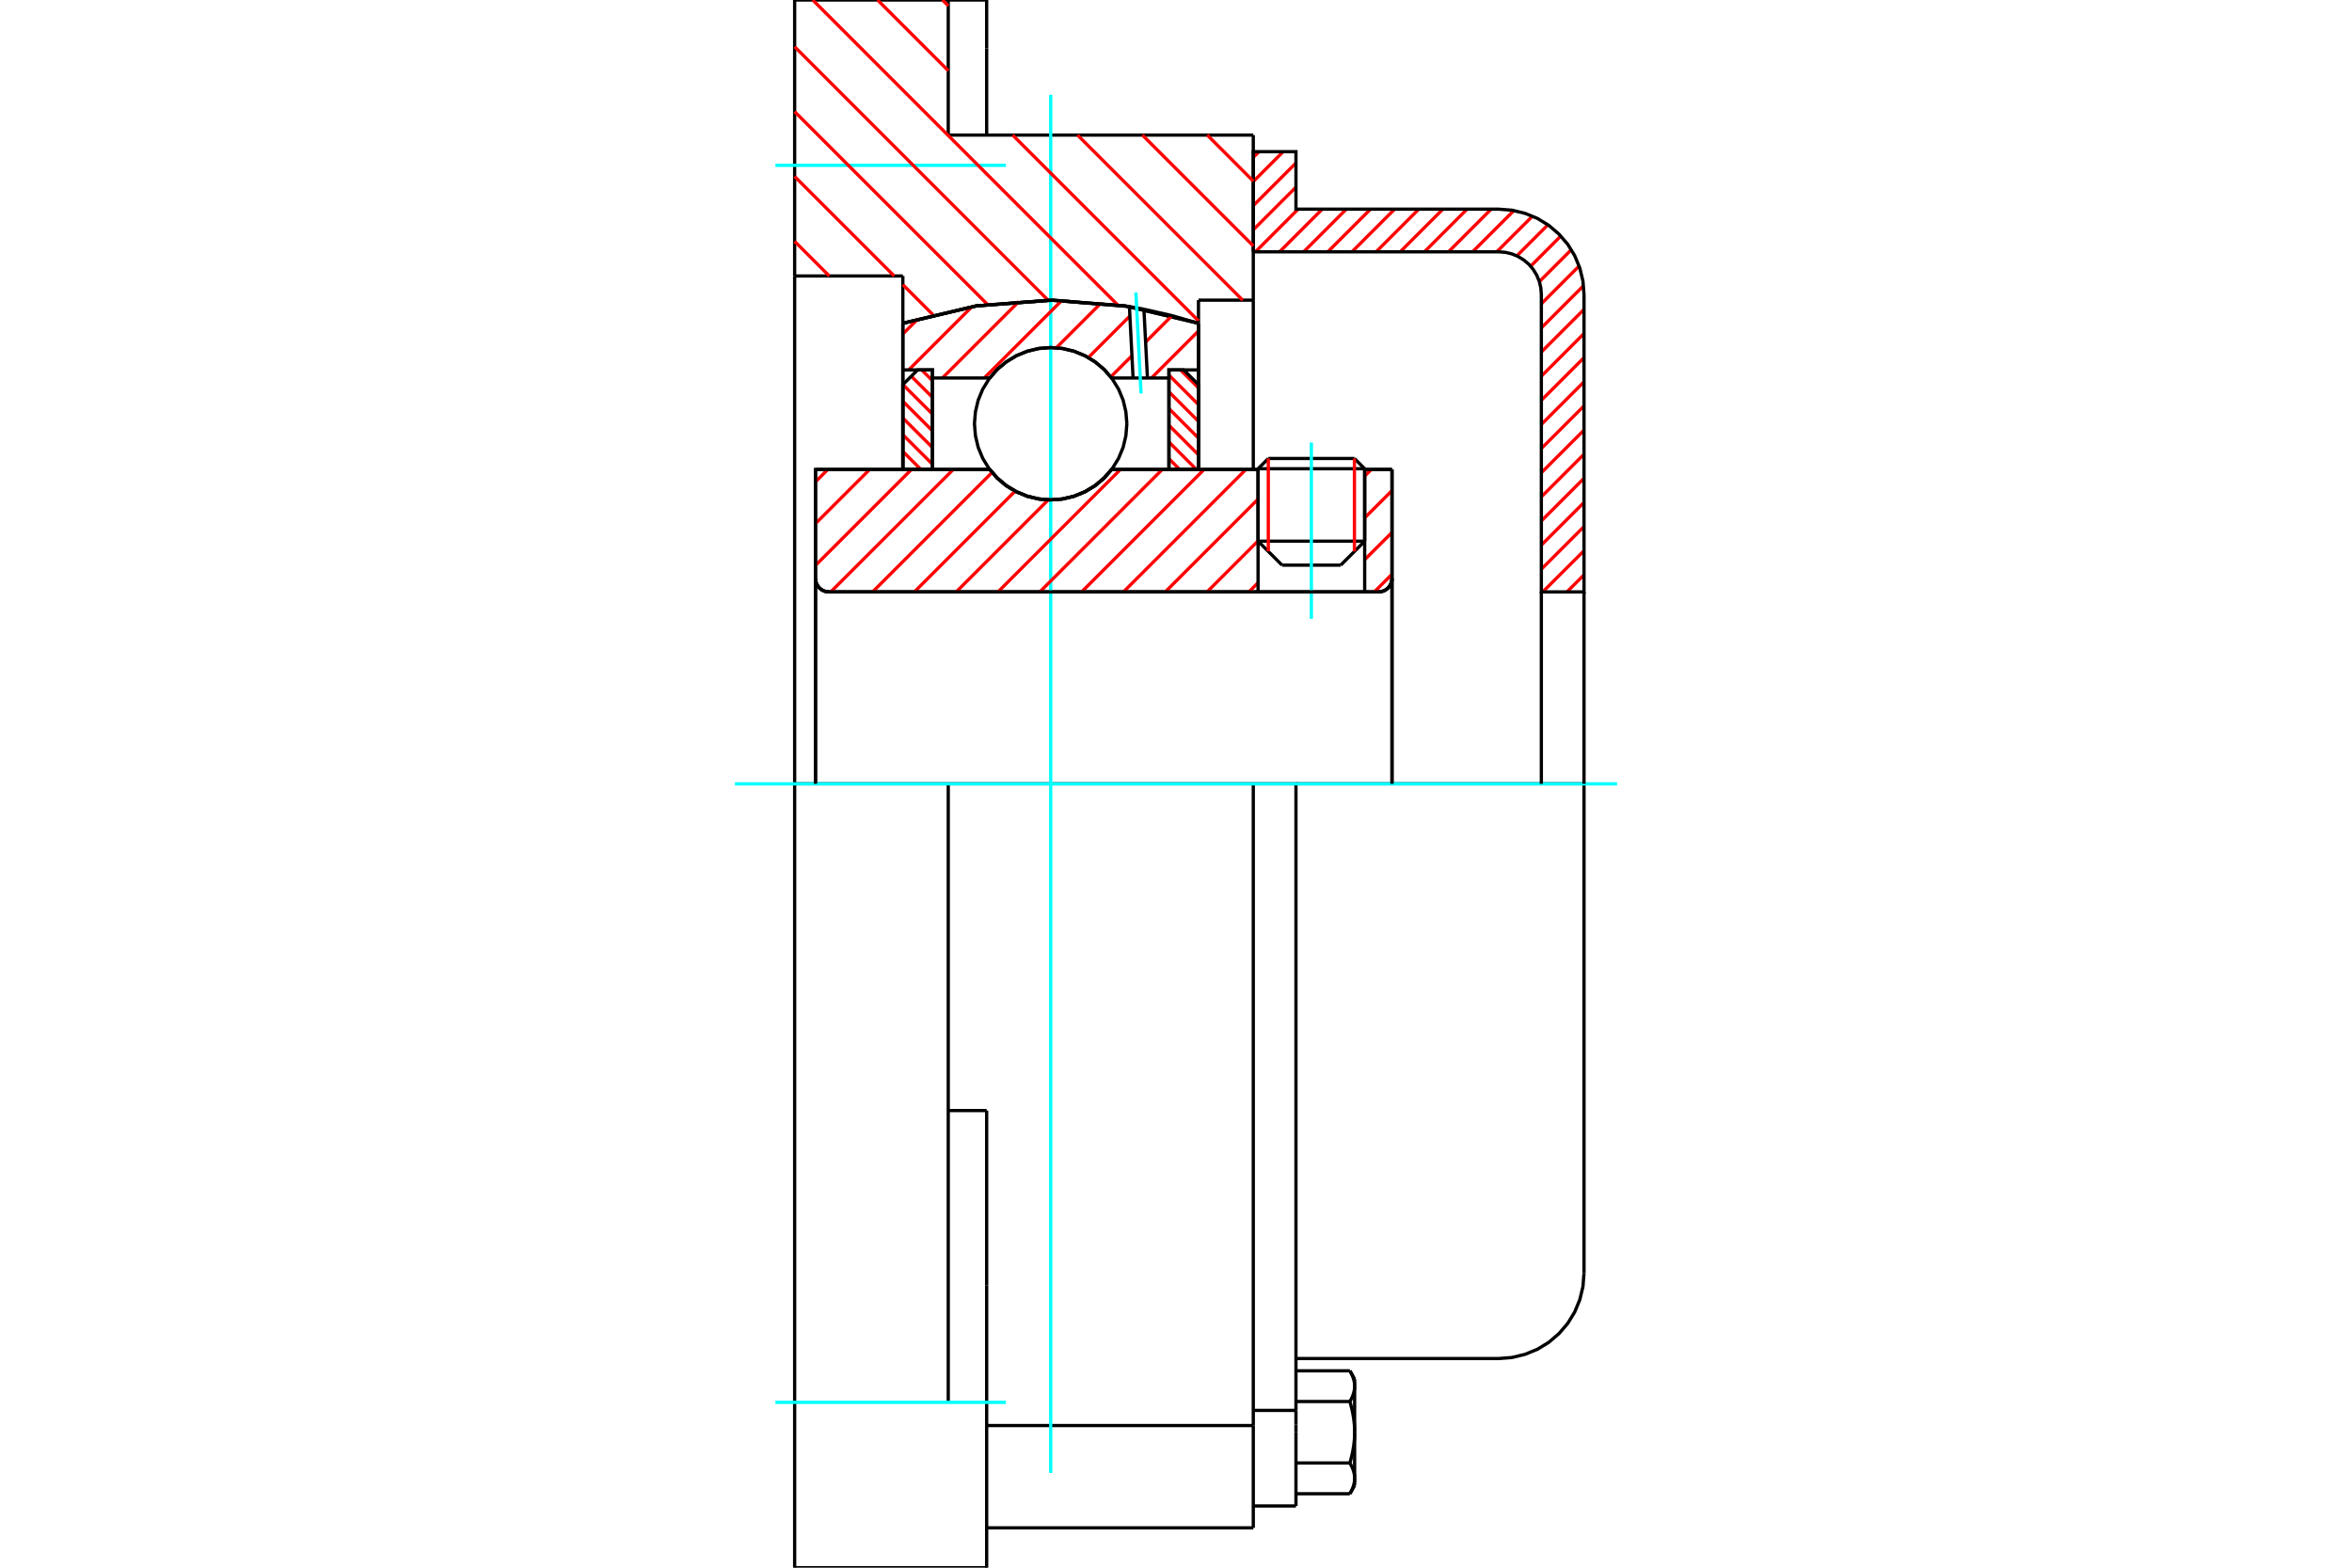 <?xml version="1.0" standalone="no"?>
<!DOCTYPE svg PUBLIC "-//W3C//DTD SVG 1.1//EN"
	"http://www.w3.org/Graphics/SVG/1.1/DTD/svg11.dtd">
<svg xmlns="http://www.w3.org/2000/svg" height="100%" width="100%" viewBox="0 0 36000 24000">
	<rect x="-1800" y="-1200" width="39600" height="26400" style="fill:#FFF"/>
	<g style="fill:none; fill-rule:evenodd" transform="matrix(1 0 0 1 0 0)">
		<g style="fill:none; stroke:#000; stroke-width:50; shape-rendering:geometricPrecision">
			<line x1="20888" y1="7176" x2="19256" y2="7176"/>
			<line x1="19413" y1="7019" x2="20731" y2="7019"/>
			<line x1="19256" y1="8285" x2="20888" y2="8285"/>
			<line x1="20521" y1="8652" x2="19623" y2="8652"/>
			<polyline points="21100,9061 21132,9059 21164,9051 21194,9039 21221,9022 21246,9001 21267,8976 21284,8949 21296,8919 21304,8888 21306,8855"/>
			<line x1="21306" y1="7187" x2="21306" y2="8855"/>
			<line x1="20888" y1="7187" x2="21306" y2="7187"/>
			<line x1="17015" y1="7187" x2="19256" y2="7187"/>
			<polyline points="15149,7187 15267,7322 15406,7438 15560,7530 15727,7598 15902,7639 16082,7653 16261,7639 16436,7598 16603,7530 16758,7438 16896,7322 17015,7187"/>
			<line x1="12482" y1="7187" x2="15149" y2="7187"/>
			<line x1="12482" y1="8855" x2="12482" y2="7187"/>
			<polyline points="12482,8855 12484,8888 12492,8919 12504,8949 12521,8976 12542,9001 12567,9022 12594,9039 12624,9051 12656,9059 12688,9061"/>
			<line x1="21100" y1="9061" x2="12688" y2="9061"/>
			<line x1="21306" y1="8855" x2="21306" y2="12000"/>
			<line x1="12482" y1="8855" x2="12482" y2="12000"/>
			<line x1="19413" y1="7019" x2="19256" y2="7176"/>
			<line x1="20888" y1="7176" x2="20731" y2="7019"/>
			<line x1="20521" y1="8652" x2="20888" y2="8285"/>
			<line x1="19256" y1="8285" x2="19623" y2="8652"/>
			<line x1="19256" y1="7176" x2="19256" y2="8285"/>
			<line x1="20888" y1="8285" x2="20888" y2="7176"/>
			<polyline points="21100,9061 21132,9059 21164,9051 21194,9039 21221,9022 21246,9001 21267,8976 21284,8949 21296,8919 21304,8888 21306,8855"/>
			<polyline points="12482,8855 12484,8888 12492,8919 12504,8949 12521,8976 12542,9001 12567,9022 12594,9039 12624,9051 12656,9059 12688,9061"/>
			<polyline points="19183,23390 19183,21927 19183,21824"/>
			<line x1="15102" y1="21824" x2="19183" y2="21824"/>
			<line x1="14514" y1="2068" x2="19183" y2="2068"/>
			<line x1="19183" y1="12000" x2="19183" y2="21824"/>
			<line x1="19183" y1="12000" x2="14514" y2="12000"/>
			<line x1="15102" y1="17002" x2="14514" y2="17002"/>
			<line x1="14514" y1="12000" x2="12163" y2="12000"/>
			<line x1="13819" y1="4225" x2="12163" y2="4225"/>
			<line x1="13819" y1="4949" x2="13819" y2="4225"/>
			<polyline points="18344,4949 17227,4684 16082,4595 14937,4684 13819,4949"/>
			<line x1="18344" y1="4595" x2="18344" y2="4949"/>
			<line x1="19183" y1="4595" x2="18344" y2="4595"/>
			<line x1="19183" y1="2068" x2="19183" y2="4595"/>
			<line x1="14514" y1="0" x2="14514" y2="2068"/>
			<line x1="12163" y1="0" x2="14514" y2="0"/>
			<line x1="12163" y1="4225" x2="12163" y2="0"/>
			<line x1="18344" y1="4949" x2="18344" y2="7187"/>
			<line x1="13819" y1="7187" x2="13819" y2="4949"/>
			<line x1="19183" y1="4595" x2="19183" y2="7187"/>
			<line x1="12163" y1="12000" x2="12163" y2="4225"/>
			<polyline points="12163,24000 12163,21469 12163,12000"/>
			<line x1="15102" y1="19680" x2="15102" y2="17002"/>
			<line x1="14514" y1="21469" x2="14514" y2="12000"/>
			<line x1="15102" y1="24000" x2="15102" y2="19680"/>
			<line x1="15102" y1="741" x2="15102" y2="0"/>
			<line x1="15102" y1="2068" x2="15102" y2="741"/>
			<line x1="15102" y1="23390" x2="19183" y2="23390"/>
			<line x1="15102" y1="0" x2="14514" y2="0"/>
			<polyline points="12163,24000 14514,24000 15102,24000"/>
			<line x1="19183" y1="21592" x2="19836" y2="21592"/>
			<line x1="19836" y1="21809" x2="19836" y2="21592"/>
			<line x1="19836" y1="21927" x2="19836" y2="21809"/>
			<line x1="19836" y1="23055" x2="19836" y2="21927"/>
			<polyline points="19836,21592 19836,12000 19183,12000"/>
			<polyline points="20662,21456 20666,21449 20670,21441 20674,21434 20678,21427 20681,21420 20685,21412 20688,21405 20692,21398 20695,21391 20698,21385 20701,21378 20704,21371 20706,21364 20709,21357 20711,21351 20713,21344 20716,21337 20718,21331 20720,21324 20721,21318 20723,21311 20725,21305 20726,21298 20727,21292 20729,21285 20730,21279 20731,21272 20732,21266 20732,21259 20733,21253 20734,21247 20734,21240 20734,21234 20734,21227 20734,21221"/>
			<polyline points="20734,21927 20734,21914 20734,21901 20734,21888 20734,21875 20733,21862 20732,21849 20732,21836 20731,21823 20730,21811 20729,21798 20727,21785 20726,21772 20725,21759 20723,21746 20721,21733 20720,21720 20718,21707 20716,21693 20713,21680 20711,21667 20709,21653 20706,21640 20704,21626 20701,21613 20698,21599 20695,21585 20692,21571 20688,21557 20685,21543 20681,21529 20678,21515 20674,21500 20670,21486 20666,21471 20662,21456"/>
			<line x1="20734" y1="21221" x2="20734" y2="21927"/>
			<polyline points="20734,22632 20734,22626 20734,22620 20734,22613 20734,22607 20733,22600 20732,22594 20732,22587 20731,22581 20730,22574 20729,22568 20727,22562 20726,22555 20725,22549 20723,22542 20721,22536 20720,22529 20718,22522 20716,22516 20713,22509 20711,22503 20709,22496 20706,22489 20704,22482 20701,22476 20698,22469 20695,22462 20692,22455 20688,22448 20685,22441 20681,22434 20678,22427 20674,22419 20670,22412 20666,22405 20662,22397"/>
			<line x1="20734" y1="21927" x2="20734" y2="22632"/>
			<polyline points="20662,22397 20666,22382 20670,22368 20674,22353 20678,22339 20681,22324 20685,22310 20688,22296 20692,22282 20695,22268 20698,22254 20701,22240 20704,22227 20706,22213 20709,22200 20711,22186 20713,22173 20716,22160 20718,22147 20720,22134 20721,22120 20723,22107 20725,22094 20726,22081 20727,22068 20729,22056 20730,22043 20731,22030 20732,22017 20732,22004 20733,21991 20734,21978 20734,21965 20734,21952 20734,21940 20734,21927"/>
			<line x1="20734" y1="22632" x2="20734" y2="22742"/>
			<polyline points="20662,22868 20666,22860 20670,22853 20674,22846 20678,22838 20681,22831 20685,22824 20688,22817 20692,22810 20695,22803 20698,22796 20701,22789 20704,22783 20706,22776 20709,22769 20711,22762 20713,22756 20716,22749 20718,22743 20720,22736 20721,22729 20723,22723 20725,22716 20726,22710 20727,22703 20729,22697 20730,22690 20731,22684 20732,22678 20732,22671 20733,22665 20734,22658 20734,22652 20734,22645 20734,22639 20734,22632"/>
			<polyline points="20734,21221 20734,21214 20734,21208 20734,21201 20734,21195 20733,21189 20732,21182 20732,21176 20731,21169 20730,21163 20729,21156 20727,21150 20726,21143 20725,21137 20723,21130 20721,21124 20720,21117 20718,21111 20716,21104 20713,21098 20711,21091 20709,21084 20706,21077 20704,21071 20701,21064 20698,21057 20695,21050 20692,21043 20688,21036 20685,21029 20681,21022 20678,21015 20674,21008 20670,21000 20666,20993 20662,20986"/>
			<line x1="20734" y1="21112" x2="20734" y2="21221"/>
			<line x1="19836" y1="22868" x2="20662" y2="22868"/>
			<line x1="19836" y1="22397" x2="20662" y2="22397"/>
			<line x1="19836" y1="21456" x2="20662" y2="21456"/>
			<line x1="19836" y1="20986" x2="20662" y2="20986"/>
			<polyline points="24245,12000 22939,12000 19836,12000"/>
			<line x1="24245" y1="19492" x2="24245" y2="12000"/>
			<line x1="19183" y1="23055" x2="19836" y2="23055"/>
			<line x1="20662" y1="22868" x2="20734" y2="22742"/>
			<line x1="20734" y1="21112" x2="20662" y2="20986"/>
			<polyline points="22939,20798 23143,20782 23342,20734 23532,20656 23707,20549 23862,20416 23996,20260 24103,20085 24181,19896 24229,19696 24245,19492"/>
			<line x1="19836" y1="20798" x2="22939" y2="20798"/>
		</g>
		<g style="fill:none; stroke:#0FF; stroke-width:50; shape-rendering:geometricPrecision">
			<line x1="20072" y1="9474" x2="20072" y2="6775"/>
			<line x1="16082" y1="22549" x2="16082" y2="1451"/>
			<line x1="11249" y1="12000" x2="24751" y2="12000"/>
			<line x1="11869" y1="2531" x2="15396" y2="2531"/>
			<line x1="11869" y1="21469" x2="15396" y2="21469"/>
		</g>
		<g style="fill:none; stroke:#F00; stroke-width:50; shape-rendering:geometricPrecision">
			<line x1="24245" y1="8800" x2="23984" y2="9061"/>
			<line x1="24245" y1="8431" x2="23614" y2="9061"/>
			<line x1="24245" y1="8061" x2="23592" y2="8714"/>
			<line x1="24245" y1="7692" x2="23592" y2="8345"/>
			<line x1="24245" y1="7322" x2="23592" y2="7975"/>
			<line x1="24245" y1="6953" x2="23592" y2="7606"/>
			<line x1="24245" y1="6584" x2="23592" y2="7237"/>
			<line x1="24245" y1="6214" x2="23592" y2="6867"/>
			<line x1="24245" y1="5845" x2="23592" y2="6498"/>
			<line x1="24245" y1="5475" x2="23592" y2="6128"/>
			<line x1="24245" y1="5106" x2="23592" y2="5759"/>
			<line x1="24245" y1="4736" x2="23592" y2="5389"/>
			<line x1="24237" y1="4374" x2="23592" y2="5020"/>
			<line x1="24170" y1="4073" x2="23592" y2="4651"/>
			<line x1="24050" y1="3823" x2="23561" y2="4312"/>
			<line x1="23890" y1="3613" x2="23428" y2="4076"/>
			<line x1="23692" y1="3442" x2="23217" y2="3917"/>
			<line x1="23456" y1="3309" x2="22910" y2="3855"/>
			<line x1="23172" y1="3223" x2="22540" y2="3855"/>
			<line x1="22824" y1="3202" x2="22171" y2="3855"/>
			<line x1="22455" y1="3202" x2="21802" y2="3855"/>
			<line x1="22085" y1="3202" x2="21432" y2="3855"/>
			<line x1="21716" y1="3202" x2="21063" y2="3855"/>
			<line x1="21346" y1="3202" x2="20693" y2="3855"/>
			<line x1="20977" y1="3202" x2="20324" y2="3855"/>
			<line x1="20607" y1="3202" x2="19954" y2="3855"/>
			<line x1="20238" y1="3202" x2="19585" y2="3855"/>
			<line x1="19869" y1="3202" x2="19216" y2="3855"/>
			<line x1="19836" y1="2865" x2="19183" y2="3518"/>
			<line x1="19836" y1="2495" x2="19183" y2="3148"/>
			<line x1="19641" y1="2322" x2="19183" y2="2779"/>
			<line x1="19271" y1="2322" x2="19183" y2="2409"/>
		</g>
		<g style="fill:none; stroke:#000; stroke-width:50; shape-rendering:geometricPrecision">
			<polyline points="19183,3855 19183,2322 19836,2322 19836,3202 22939,3202"/>
			<polyline points="24245,4508 24229,4304 24181,4104 24103,3915 23996,3740 23862,3584 23707,3451 23532,3344 23342,3266 23143,3218 22939,3202"/>
			<polyline points="24245,4508 24245,9061 23592,9061 23592,4508 23584,4406 23560,4306 23521,4212 23467,4124 23401,4046 23323,3980 23235,3926 23141,3887 23041,3863 22939,3855 19183,3855"/>
			<line x1="24245" y1="12000" x2="24245" y2="9061"/>
			<line x1="23592" y1="9061" x2="23592" y2="12000"/>
		</g>
		<g style="fill:none; stroke:#F00; stroke-width:50; shape-rendering:geometricPrecision">
			<line x1="18479" y1="2068" x2="19183" y2="2773"/>
			<line x1="17486" y1="2068" x2="19183" y2="3765"/>
			<line x1="14425" y1="0" x2="14514" y2="89"/>
			<line x1="16493" y1="2068" x2="19020" y2="4595"/>
			<line x1="13432" y1="0" x2="14514" y2="1082"/>
			<line x1="15500" y1="2068" x2="18344" y2="4912"/>
			<line x1="12440" y1="0" x2="17109" y2="4670"/>
			<line x1="12163" y1="716" x2="16042" y2="4596"/>
			<line x1="12163" y1="1709" x2="15113" y2="4659"/>
			<line x1="12163" y1="2702" x2="13686" y2="4225"/>
			<line x1="13819" y1="4358" x2="14281" y2="4820"/>
			<line x1="12163" y1="3695" x2="12693" y2="4225"/>
		</g>
		<g style="fill:none; stroke:#000; stroke-width:50; shape-rendering:geometricPrecision">
			<polyline points="18344,4949 17227,4684 16082,4595 14937,4684 13819,4949"/>
		</g>
		<g style="fill:none; stroke:#F00; stroke-width:50; shape-rendering:geometricPrecision">
			<line x1="20731" y1="7019" x2="20731" y2="8442"/>
			<line x1="19413" y1="8442" x2="19413" y2="7019"/>
			<line x1="13819" y1="7167" x2="13839" y2="7187"/>
			<line x1="13819" y1="6911" x2="14095" y2="7187"/>
			<line x1="13819" y1="6655" x2="14272" y2="7107"/>
			<line x1="13819" y1="6399" x2="14272" y2="6851"/>
			<line x1="13819" y1="6143" x2="14272" y2="6595"/>
			<line x1="13820" y1="5888" x2="14272" y2="6339"/>
			<line x1="13948" y1="5760" x2="14272" y2="6083"/>
			<line x1="14107" y1="5663" x2="14272" y2="5828"/>
		</g>
		<g style="fill:none; stroke:#000; stroke-width:50; shape-rendering:geometricPrecision">
			<polyline points="14272,7187 14272,5663 14045,5663 13819,5889 13819,7187 14272,7187"/>
		</g>
		<g style="fill:none; stroke:#F00; stroke-width:50; shape-rendering:geometricPrecision">
			<line x1="18068" y1="5663" x2="18344" y2="5939"/>
			<line x1="17892" y1="5743" x2="18344" y2="6195"/>
			<line x1="17892" y1="5999" x2="18344" y2="6451"/>
			<line x1="17892" y1="6255" x2="18344" y2="6707"/>
			<line x1="17892" y1="6511" x2="18344" y2="6963"/>
			<line x1="17892" y1="6767" x2="18312" y2="7187"/>
			<line x1="17892" y1="7023" x2="18056" y2="7187"/>
		</g>
		<g style="fill:none; stroke:#000; stroke-width:50; shape-rendering:geometricPrecision">
			<polyline points="17892,7187 17892,5663 18118,5663 18344,5889 18344,7187 17892,7187"/>
			<polyline points="17248,6487 17233,6305 17191,6127 17121,5958 17025,5802 16906,5662 16767,5544 16611,5448 16442,5378 16264,5335 16082,5321 15899,5335 15721,5378 15552,5448 15396,5544 15257,5662 15138,5802 15042,5958 14972,6127 14930,6305 14915,6487 14930,6670 14972,6848 15042,7017 15138,7173 15257,7312 15396,7431 15552,7526 15721,7596 15899,7639 16082,7653 16264,7639 16442,7596 16611,7526 16767,7431 16906,7312 17025,7173 17121,7017 17191,6848 17233,6670 17248,6487"/>
		</g>
		<g style="fill:none; stroke:#F00; stroke-width:50; shape-rendering:geometricPrecision">
			<line x1="18344" y1="5067" x2="17624" y2="5787"/>
			<line x1="17938" y1="4833" x2="17535" y2="5237"/>
			<line x1="17326" y1="5446" x2="17001" y2="5770"/>
			<line x1="17295" y1="4837" x2="16658" y2="5474"/>
			<line x1="16855" y1="4637" x2="16167" y2="5325"/>
			<line x1="16252" y1="4600" x2="15064" y2="5787"/>
			<line x1="15597" y1="4614" x2="14424" y2="5787"/>
			<line x1="14875" y1="4697" x2="13909" y2="5663"/>
			<line x1="14053" y1="4879" x2="13819" y2="5113"/>
		</g>
		<g style="fill:none; stroke:#000; stroke-width:50; shape-rendering:geometricPrecision">
			<polyline points="13819,7187 13819,5663 13819,4949"/>
			<polyline points="17287,4694 16122,4595 14957,4681 13819,4949"/>
			<polyline points="17509,4734 17398,4713 17287,4694"/>
			<polyline points="18344,4949 17930,4830 17509,4734"/>
			<polyline points="18344,4949 18344,5663 17892,5663 17892,5787 17892,7187"/>
			<polyline points="17892,5787 17563,5787 17343,5787 17015,5787 16896,5652 16758,5537 16603,5444 16436,5376 16261,5335 16082,5321 15902,5335 15727,5376 15560,5444 15406,5537 15267,5652 15149,5787 14272,5787 14272,7187"/>
			<polyline points="14272,5787 14272,5663 13819,5663"/>
			<line x1="18344" y1="5663" x2="18344" y2="7187"/>
		</g>
		<g style="fill:none; stroke:#0FF; stroke-width:50; shape-rendering:geometricPrecision">
			<line x1="17465" y1="6024" x2="17386" y2="4477"/>
		</g>
		<g style="fill:none; stroke:#000; stroke-width:50; shape-rendering:geometricPrecision">
			<line x1="17343" y1="5787" x2="17287" y2="4694"/>
			<line x1="17563" y1="5787" x2="17509" y2="4734"/>
		</g>
		<g style="fill:none; stroke:#F00; stroke-width:50; shape-rendering:geometricPrecision">
			<line x1="21306" y1="8791" x2="21036" y2="9061"/>
			<line x1="21306" y1="8151" x2="20888" y2="8568"/>
			<line x1="21306" y1="7511" x2="20888" y2="7928"/>
			<line x1="20990" y1="7187" x2="20888" y2="7288"/>
			<line x1="19256" y1="8921" x2="19116" y2="9061"/>
			<line x1="19256" y1="8281" x2="18476" y2="9061"/>
			<line x1="19256" y1="7641" x2="17836" y2="9061"/>
			<line x1="19070" y1="7187" x2="17196" y2="9061"/>
			<line x1="18430" y1="7187" x2="16556" y2="9061"/>
			<line x1="17790" y1="7187" x2="15916" y2="9061"/>
			<line x1="17150" y1="7187" x2="15276" y2="9061"/>
			<line x1="16045" y1="7652" x2="14636" y2="9061"/>
			<line x1="15538" y1="7519" x2="13996" y2="9061"/>
			<line x1="15185" y1="7232" x2="13356" y2="9061"/>
			<line x1="14591" y1="7187" x2="12716" y2="9061"/>
			<line x1="13951" y1="7187" x2="12482" y2="8656"/>
			<line x1="13311" y1="7187" x2="12482" y2="8016"/>
			<line x1="12671" y1="7187" x2="12482" y2="7376"/>
		</g>
		<g style="fill:none; stroke:#000; stroke-width:50; shape-rendering:geometricPrecision">
			<line x1="21306" y1="12000" x2="21306" y2="7187"/>
			<polyline points="21100,9061 21132,9059 21164,9051 21194,9039 21221,9022 21246,9001 21267,8976 21284,8949 21296,8919 21304,8888 21306,8855"/>
			<polyline points="21100,9061 20888,9061 20888,7187"/>
			<polyline points="20888,9061 19256,9061 19256,7187"/>
			<line x1="19256" y1="9061" x2="12688" y2="9061"/>
			<polyline points="12482,8855 12484,8888 12492,8919 12504,8949 12521,8976 12542,9001 12567,9022 12594,9039 12624,9051 12656,9059 12688,9061"/>
			<polyline points="12482,8855 12482,7187 12934,7187 15149,7187 15267,7322 15406,7438 15560,7530 15727,7598 15902,7639 16082,7653 16261,7639 16436,7598 16603,7530 16758,7438 16896,7322 17015,7187 19256,7187"/>
			<line x1="20888" y1="7187" x2="21306" y2="7187"/>
			<line x1="12482" y1="12000" x2="12482" y2="8855"/>
		</g>
	</g>
</svg>
